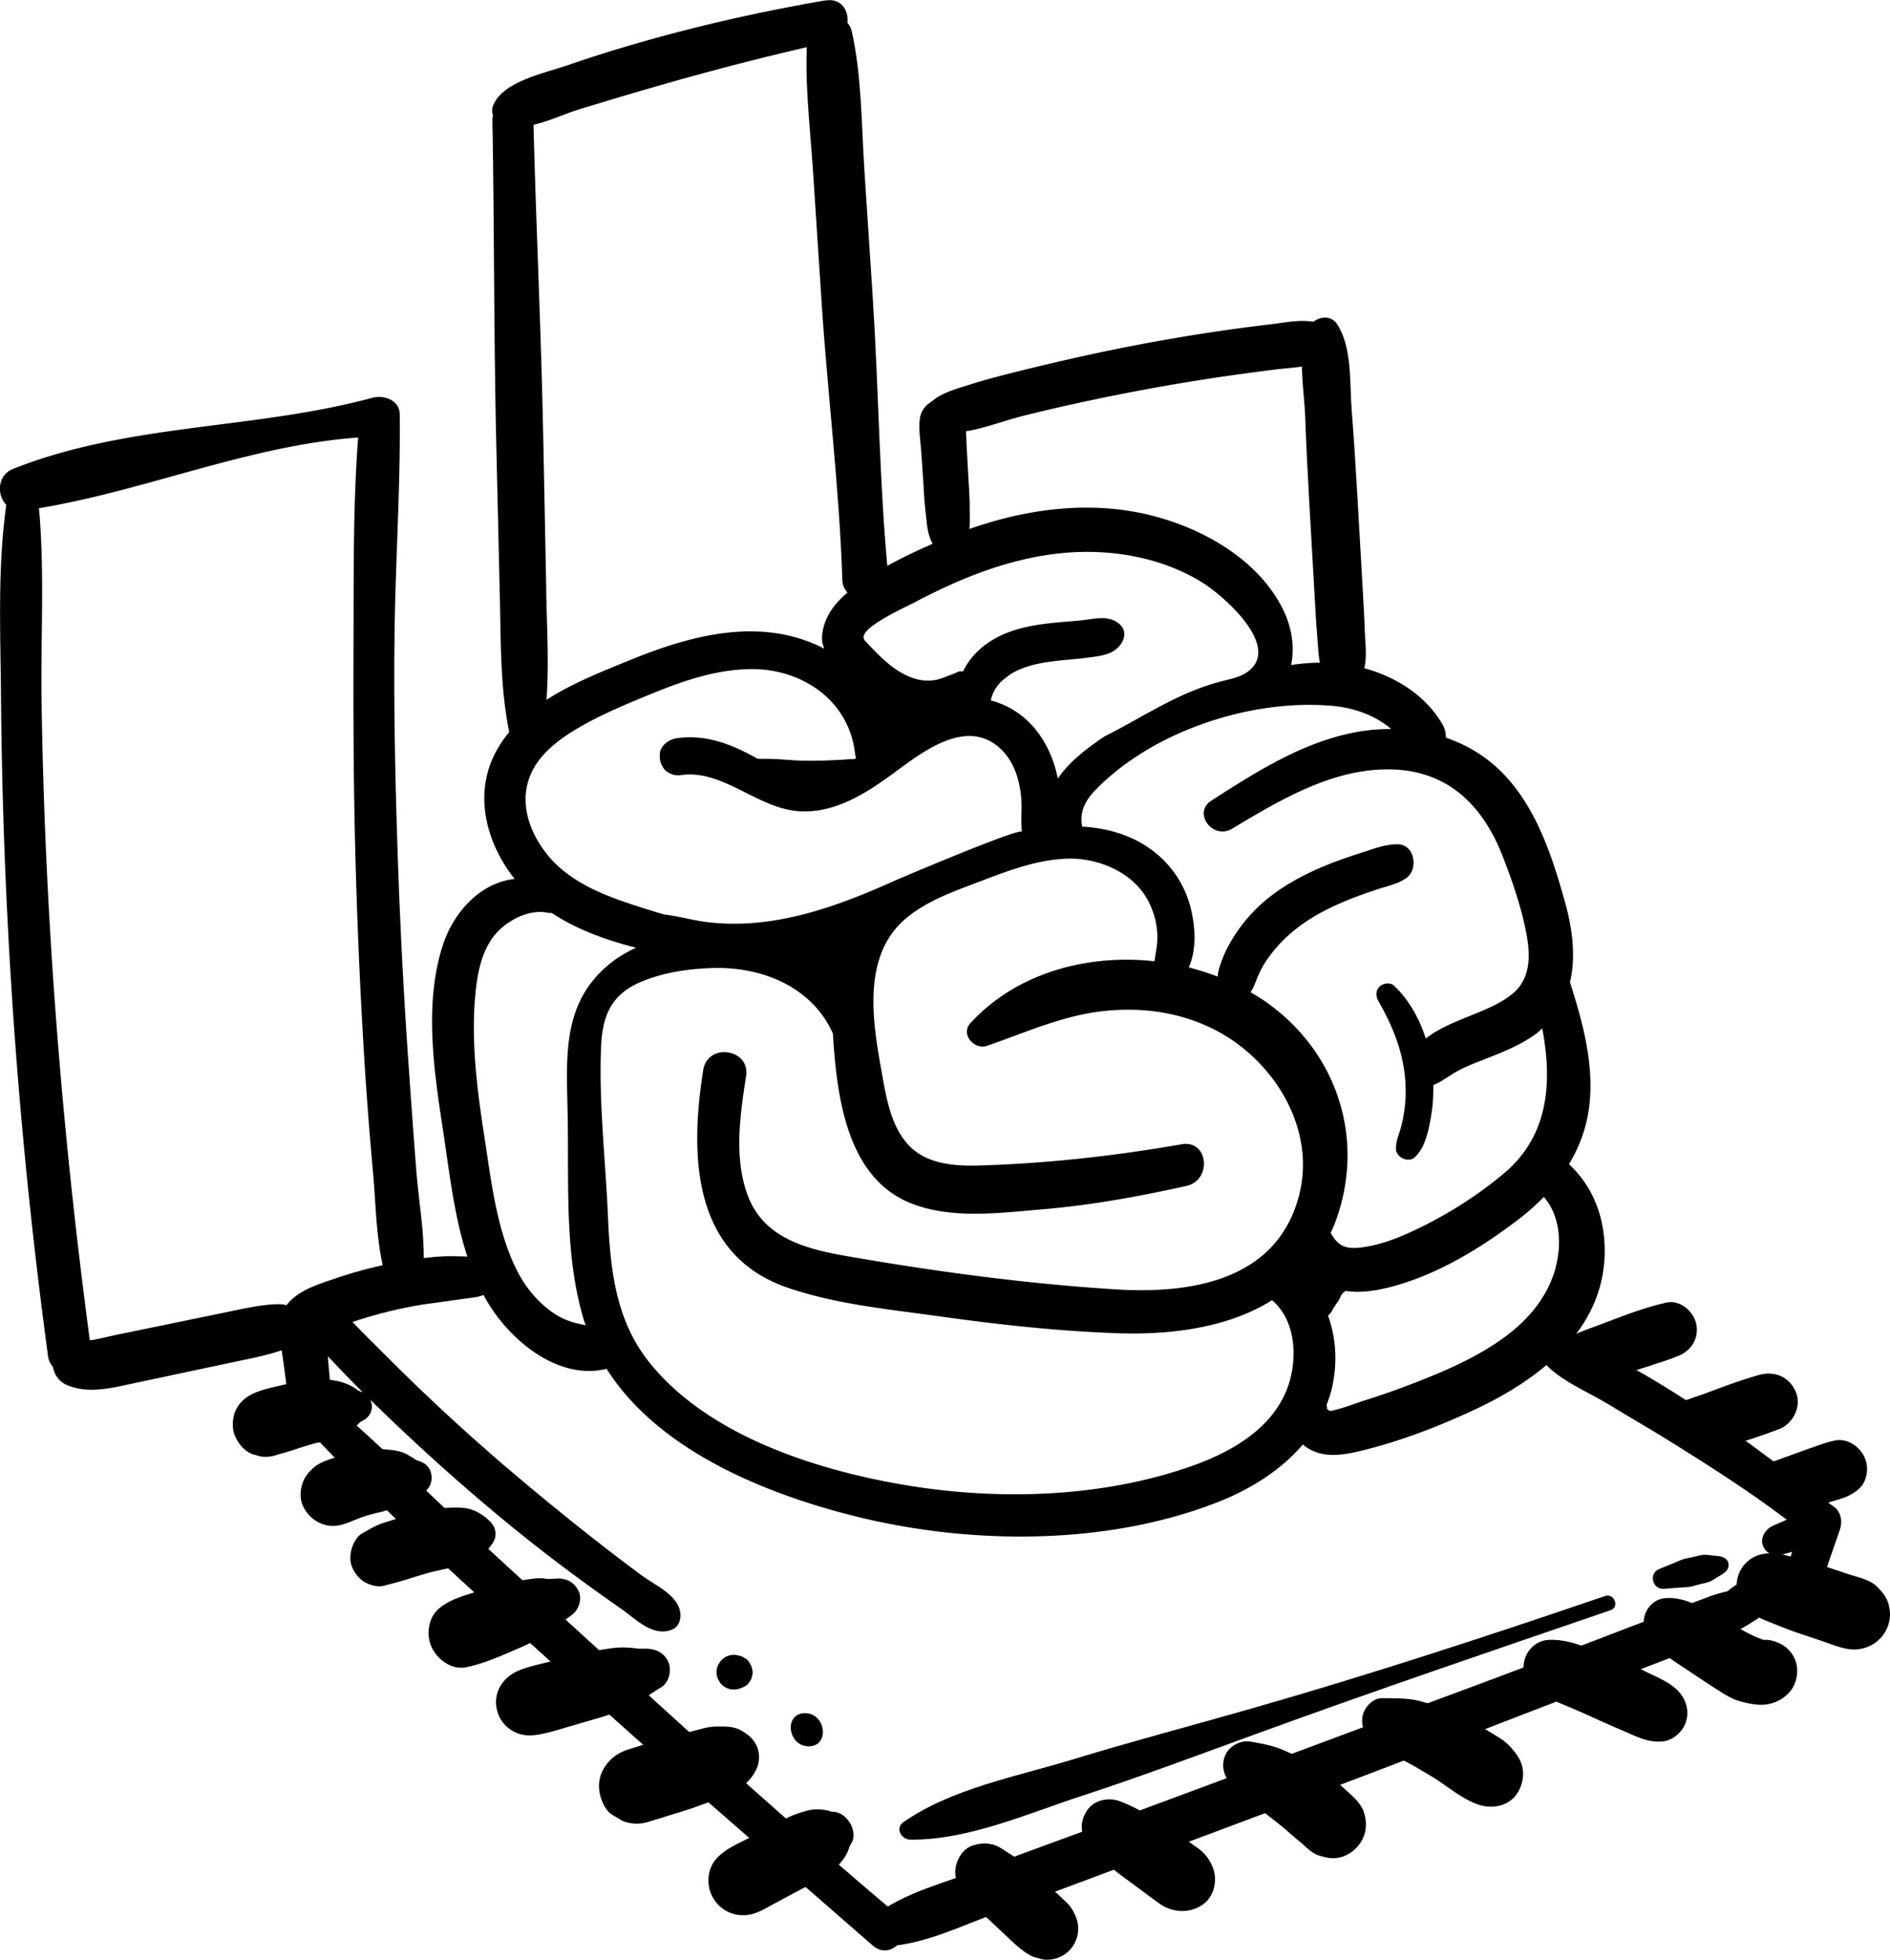 <svg id="prefix__Capa_2" data-name="Capa 2" xmlns="http://www.w3.org/2000/svg" viewBox="0 0 209.6 217.29"><defs><style>.prefix__cls-1{fill:none}</style></defs><g id="prefix___Layer_" data-name="&amp;lt;Layer&amp;gt;"><path class="prefix__cls-1" d="M147.37 74.77c-2.22 1.55-4.61-.16-5.49-2.32-1-2.41-1.64-4.7-3.19-6.85-1.6-2.22-3.66-4.12-6.02-5.49-5.32-3.06-11.83-3.15-17.39-.69-.69.3-1.3.23-1.81-.05-.46.07-.93-.09-1.25-.6-1.39-2.11-1.57-4.93-2.08-7.36-.25-1.2.81-2.11 1.85-2.34 10.16-2.11 20.6-3.36 30.93-4.42 1.16-.12 2.13.72 2.32 1.83 1.11 7.08 2.25 14.14 3.36 21.21.37 2.29 1.04 5.49-1.23 7.08zM96.62 66.05c.12.81-.28 1.69-.95 2.15-.88.63-1.44 1.27-1.69 2.34-.35 1.48-1.76 2.48-3.29 1.85-6.78-2.78-14.38-1.5-19.98 3.19-.86.72-1.78.69-2.52.25-.76 1.64-3.61 1.27-3.89-.74-1.32-9.4-.83-19.22-1.04-28.68-.21-9.56-.46-19.15-.63-28.73-.02-1.39.74-2.29 2.06-2.59 8.17-1.97 16.3-3.98 24.45-6.04 1.25-.32 3.01.23 3.03 1.83.42 18.45 1.85 36.88 4.44 55.17zM198.41 165.64c-.8-.1-1.56-.28-2.33-.43-.31-.51-.73-.93-1.34-1.28-.48-.28-.97-.57-1.45-.85-.91-.53-1.81-1.06-2.72-1.6l-2.72-1.59c-.96-.56-2.02-.91-3.06-1.3-1.5-1.19-3.05-2.31-4.68-3.27-2.13-1.76-4.28-3.52-6.41-5.28-1.81-1.48-3.87-.14-4.21 1.69-3.94-.42-7.8.07-11.32 1.99-3.43 1.85-8.75 7.36-12.85 4.14-1.27-1.02-2.78-.37-3.52.88-8.08 13.73-27.25 10.02-40 7.29-6.74-1.46-13.64-2.87-20.16-5.05-5.65-1.9-10.95-4.68-14.12-9.91-.49-.81-1.5-1.09-2.36-1.04-2.66.14-4.7-1.16-6.07-3.36-.09-.16-.21-.28-.32-.42.21-.86-.35-1.92-1.46-1.76-5.3.74-10.51 1.94-15.67 3.36-1.78.49-1.64 2.75-.58 3.77 8.66 8.33 17.39 16.55 26.23 24.68 4.42 4.07 8.8 8.17 13.24 12.22 4.33 3.96 8.66 8.33 13.5 11.64 4.35 2.99 8.59 2.69 13.4 1.02 5.74-1.97 11.46-4.03 17.2-5.95 11.58-3.87 23.22-7.57 34.73-11.65 13.1-4.65 26.32-9.07 39.61-13.24 2.38-.74 1.81-4.42-.56-4.72zM42.4 138.99c.07 1.27-.56 2.34-1.74 2.87-3.59 1.62-7.27 3.03-11.02 4.24-3.26 1.02-7.25 2.71-10.7 2.06-.63-.12-1.11-.49-1.46-.97-.25 2.55-4.28 2.92-4.47.12-1.04-14.4-2.01-28.82-2.99-43.25-.51-7.29-1.02-14.61-1.5-21.9-.23-3.47-.39-6.92-.6-10.39-.09-1.74-.23-3.47-.28-5.21-.02-1.02.09-1.64.35-2.27-.07-.58-.14-1.16-.19-1.74-.05-.44.07-.76.23-1.06 0-.35 0-.69-.02-1.04-.05-.97.42-1.67 1.27-2.13 4.35-2.27 9.49-3.24 14.26-4.19 5.05-1.02 10.09-1.69 15.21-2.08 1.67-.14 2.82 1.18 2.73 2.8-.83 14.05-.53 28.27-.37 42.34.16 13.94.58 27.87 1.27 41.81z"/><path d="M174.01 129.07c1.15-1.93 1.96-4.07 2.24-6.46.55-4.63-.73-9.28-2.14-13.71.66-2.78.29-5.87-.54-8.83-1.39-5-3.11-10.32-6.75-14.17-1.84-1.94-4.06-3.29-6.47-4.11 0-.5-.11-1.02-.39-1.49-2.3-3.97-6.85-6.21-11.29-6.71-1.84-.21-3.67-.13-5.49.14.41-1.98.09-4.08-.81-5.98-2.93-6.16-10.12-9.84-16.55-11-7.35-1.32-14.94.29-21.7 3.24-3.38 1.47-7.07 3.2-9.94 5.55-1.15.94-2.17 2.06-2.68 3.47-.24.67-.39 1.4-.32 2.11 0 .07.1.42.22.8-.57-.3-1.15-.56-1.73-.78-6.57-2.49-13.65-.47-19.86 2.07-5.39 2.21-11.72 4.6-14.72 9.97-2.65 4.74-1.21 10.24 1.98 14.27-3.61.39-6.64 3.43-7.92 7.23-2.14 6.4-1.05 13.92-.05 20.43.96 6.27 1.56 13.1 4.67 18.74 2.49 4.52 7.97 9.27 13.5 7.92 5.76 9.09 17.65 13.87 27.59 16.35 12.77 3.18 27.97 3.28 40.36-1.64 3.49-1.39 6.85-3.48 9.26-6.32 1.96 1.65 4.4 1.19 6.53.68 4.31-1.05 8.59-2.7 12.6-4.58 6.73-3.15 13.66-8.31 14.3-16.33.32-4.08-.88-8.03-3.91-10.85zm-26.34-50.82c2.45.22 4.8 1.03 6.61 2.58-.61 0-1.23.02-1.84.07-6.71.58-12.58 4.32-18.1 7.87-2.12 1.36.18 4.38 2.28 3.12 5.44-3.25 11.41-6.85 17.99-6.57 6.09.26 9.84 4.06 11.99 9.5 1.07 2.71 2.06 5.6 2.63 8.46.48 2.42.62 5.07-1.41 6.83-2.49 2.16-6.98 2.85-9.7 5.04-.71-2.2-1.85-4.28-3.51-5.85-.44-.42-1.2-.3-1.6.08-.47.45-.45 1.06-.15 1.6 1.42 2.5 2.51 5.03 2.89 7.9.18 1.38.19 2.77 0 4.15-.09.68-.22 1.37-.41 2.04-.22.8-.55 1.48-.53 2.32.02.94 1.39 1.58 2.09.92 1.23-1.15 1.59-3.24 1.85-4.85.17-1.04.21-2.1.2-3.16.91-.35 1.63-.94 2.48-1.43.94-.55 1.98-.94 2.99-1.34 2.1-.83 4.26-1.64 6.07-3.02.2-.15.35-.33.54-.5 1.11 5.84.8 11.81-4.18 16.03-2.97 2.52-6.48 4.72-9.99 6.37-1.83.86-3.79 1.63-5.81 1.89-1.87.24-2.67-.16-3.48-1.61.16-.35.32-.68.46-1.05 3.51-9.23.29-19.09-7.81-24.67-.49-.34-1.01-.65-1.53-.95.25-.4.43-.81.61-1.27.31-.84.71-1.62 1.15-2.26 1.08-1.57 2.24-2.73 3.7-3.82 1.65-1.23 3.48-2.13 5.38-2.9.98-.4 1.98-.75 2.98-1.09 1.14-.39 2.47-.63 3.45-1.33 1.36-.96.94-3.71-.93-3.74-1.41-.02-2.78.53-4.12.96-1.11.35-2.21.73-3.29 1.15-2.33.91-4.63 2.06-6.62 3.58-1.9 1.45-3.42 3.2-4.6 5.27-.52.91-.93 1.87-1.22 2.88-.08.28-.12.56-.15.83-1.04-.4-2.11-.74-3.2-1.02.91-1.98.72-4.63.2-6.65-.89-3.48-3.32-6.24-6.6-7.71-1.71-.76-3.54-1.14-5.42-1.25-.3-1.5.26-2.78 1.33-3.9 6.28-6.62 17.32-10.29 26.36-9.49zm-51.86-7.83c.51-1.28 4.79-3.19 5.54-3.59 5.26-2.79 10.84-5.03 16.83-5.54 5.19-.44 10.84.55 15.28 3.38 2.27 1.44 8.81 7.12 4.82 9.87-.74.51-1.64.7-2.51.92-5.07 1.25-8.76 3.93-13.32 6.21-1.88 1.29-3.84 2.74-5.14 4.65-.32-1.66-.95-3.26-1.89-4.66-1.4-2.1-3.37-3.43-5.54-4 .02-.09.03-.17.05-.26.13-.36.19-.52.27-.68.03-.06.09-.17.11-.23.19-.3.41-.58.68-.89.26-.21.43-.37.62-.51.29-.22.6-.43.92-.61.07-.03.4-.18.38-.18.18-.08.36-.15.54-.22 1.5-.57 3.08-.75 4.83-.92.98-.09 1.96-.18 2.93-.32 1.22-.17 2.46-.4 3.17-1.54.57-.92.33-1.84-.61-2.38-1.18-.68-2.47-.29-3.74-.15-1.16.12-2.33.19-3.5.32-2.02.22-4.1.61-5.91 1.56-1.65.86-3.02 2.13-3.82 3.8-.21-.03-.42-.03-.62.07-.45.22-.92.36-1.38.55-1.98.84-3.88.25-5.59-.96-1.18-.83-2.17-1.89-3.16-2.94-.12-.12-.24-.25-.27-.42a.542.542 0 01.04-.35zM58.7 86.24c.92-2.52 3.2-4.22 5.43-5.53 2.61-1.53 5.48-2.71 8.28-3.85 3.39-1.39 6.93-2.58 10.63-2.67 5.86-.15 11.2 3.49 11.8 9.49.01.13.07.23.11.35-.07.05-.14.09-.21.13-.37 0-.74.03-1.13.06-.59.04-1.19.06-1.78.09-1.03.04-2.06.05-3.08.02-1.17-.04-2.35-.18-3.52-.19-.4 0-.8 0-1.2-.01-.45-.24-.89-.49-1.34-.71-2.4-1.21-5.02-1.99-7.72-1.55-.82.13-1.78.83-1.8 1.75-.01.61.05.98.38 1.5.37.59 1.22.93 1.9.83 4.71-.73 8.57 3.75 13.26 4 4.06.22 7.6-2.16 10.72-4.47 3.08-2.27 7.81-5.83 11.43-2.55 1.57 1.42 2.21 3.48 2.39 5.53.11 1.25-.07 2.55.08 3.77-.07-.55-13.07 4.96-14.16 5.44-6.61 2.97-13.68 5.52-21.03 4.53-1.46-.2-3-.64-4.51-.81-.36-.11-.72-.21-1.07-.32-1.48-.46-2.97-.93-4.42-1.47-2.82-1.06-5.59-2.51-7.49-4.9-1.88-2.35-3.02-5.49-1.95-8.45zm2.53 59.24c-1.76-1.25-3.11-2.97-4.04-4.9-2.15-4.45-2.72-9.7-3.47-14.53-.81-5.22-1.51-10.64-.99-15.93.21-2.14.63-4.4 1.92-6.18 1.28-1.75 3.96-3.23 6.14-2.73.14.03.26.02.39.01 2.25 1.49 4.84 2.55 7.39 3.31.36.11 1.09.33 1.97.54-.98.47-1.91.99-2.72 1.63-5.53 4.34-5 10.35-4.87 16.72.16 7.54-.41 15.74 1.83 23.03.05.17.12.32.18.48-1.29-.23-2.48-.56-3.73-1.45zm81.47 8.6c-1.72 4.35-6.1 6.87-10.3 8.38-10.15 3.65-21.91 3.95-32.46 2.12-9.84-1.71-21.83-5.6-28.18-13.85-3.55-4.62-4.1-10.3-4.34-15.93-.27-6.24-1.04-12.7-.75-18.94.16-3.34 1.2-5.63 4.38-6.98 2.48-1.06 5.28-1.47 7.97-1.55 5.59-.17 11.08 2.16 13.35 7.27.42 6.82 1.46 15.96 8.67 18.82 4.46 1.77 9.72 1.07 14.37.68 5.47-.45 10.81-1.42 16.16-2.61 2.87-.64 2.46-5.14-.53-4.62-7.33 1.28-14.9 2.13-22.34 2.35-2.9.09-6.15-.13-8.16-2.5-1.79-2.12-2.28-5.15-2.75-7.79-1-5.55-2.26-12.88 2.62-17.05 2.33-1.99 5.32-3.03 8.13-4.1 3.21-1.22 6.6-2.54 10.08-2.58 3.29-.03 6.96 1.54 8.6 4.48.72 1.29 1.14 2.77 1.13 4.26 0 .95-.21 1.79-.31 2.64-7.48-.83-15.33 1.3-20.42 6.86-1.14 1.25.44 3 1.85 2.51 4.27-1.47 8.48-3.4 13.02-3.86 4.15-.43 8.22.12 11.98 1.96 6.71 3.3 11.6 11.06 9.56 18.63-2.5 9.3-11.94 10.8-20.27 10.28-9.92-.62-19.9-1.96-29.69-3.66-4.56-.79-9.34-1.95-11.14-6.74-1.57-4.17-.85-8.97-.19-13.25.47-3.05-4.26-3.73-4.75-.68-1.5 9.41-1.27 20.49 9.35 24.14 5.41 1.86 11.43 2.42 17.07 3.21 6.45.9 12.97 1.61 19.48 1.84 6.02.21 12.33-.62 17.18-3.66 2.74 2.33 2.88 6.74 1.63 9.93zm29.83-13.55c-.84 3.11-2.86 5.6-5.4 7.52-2.97 2.25-6.39 3.75-9.83 5.11a91.46 91.46 0 01-6.02 2.13c-1 .32-2 .73-3.01.98-.4.1-.68.21-.83.14-.42-.2-.26-.46-.26-.27 0-.13-.04-.24-.07-.36.25-.64.47-1.29.62-1.98.61-2.7.44-5.46-.45-7.93.18-.17.36-.34.46-.58.04-.08.08-.15.12-.23.13-.19.25-.38.39-.57.21-.27.35-.59.5-.89.05-.09.12-.17.18-.25.09-.08.2-.14.3-.22 1.69.26 3.45-.03 5.15-.48 5.06-1.35 9.8-4.24 13.94-7.39 1.04-.79 2.01-1.64 2.89-2.55 1.83 2.08 2 5.25 1.31 7.81z"/><path d="M54.61 140.08c-1.41-.79-2.77-.78-4.36-.8-1.49-.02-2.96.15-4.43.38-2.88.43-5.74 1.1-8.49 2.04-2.6.88-6.06 1.85-6.31 5.11-.11 1.41.24 2.89.42 4.28.21 1.57.42 3.13.62 4.7.4 3.05 5.03 2.52 4.74-.55l-.37-3.93c-.11-1.17-.11-2.45-.33-3.61.35-.15.86-.36.98-.41 1.17-.45 2.36-.85 3.56-1.21 2.26-.68 4.54-1.2 6.87-1.53 1.24-.18 2.48-.33 3.73-.52.56-.08 1.12-.13 1.67-.24.77-.14 1.35-.53 2.02-.9 1.21-.67.61-2.29-.32-2.81z"/><path d="M99.52 212.28c-10.84-9.09-21.35-18.64-31.82-28.17-5.1-4.64-10.2-9.28-15.26-13.96-5.32-4.92-10.45-10.12-15.98-14.8-1.62-1.37-4.24 1.02-2.75 2.65 9.5 10.39 20.34 19.85 30.76 29.3C75.1 196.95 86 206.27 96.8 215.72c2.12 1.86 4.9-1.62 2.73-3.44z"/><path d="M200.14 175.49c-.81-2.1-3.43-1.64-4.18.13-2.14.48-4.17.58-6.3 1.36-2.16.8-4.29 1.65-6.44 2.47-3.94 1.51-7.87 3.02-11.82 4.51-8.42 3.19-16.88 6.28-25.32 9.44-8.25 3.09-16.52 6.17-24.78 9.22-4.13 1.53-8.29 3.01-12.4 4.58-3.93 1.5-8.7 2.63-12.02 5.27-1.5 1.19-.52 3.38 1.3 3.32 4.24-.13 8.64-2.37 12.6-3.78 3.97-1.41 7.91-2.91 11.87-4.38 8.44-3.14 16.87-6.3 25.3-9.48 8.25-3.11 16.45-6.34 24.68-9.5 4.11-1.58 8.23-3.16 12.34-4.74 2.14-.83 4.31-1.61 6.43-2.49 2.08-.85 3.66-2.14 5.55-3.22 1.75.85 3.97-.67 3.18-2.73z"/><path d="M203.37 167.06c-4.87-3.61-9.57-7.36-14.66-10.69-2.52-1.65-5.07-3.29-7.71-4.73-1.26-.69-2.54-1.37-3.82-2.03-1.34-.69-2.96-1.57-4.49-1.66-1.44-.08-2.72 1.54-1.7 2.83 1.75 2.2 4.94 3.44 7.31 4.88 2.55 1.55 5.14 3.03 7.66 4.62 4.61 2.89 9.28 5.89 13.56 9.28l-1.29 4.17c-2.48.67-5.18 1.17-6.98 3.02-.76.78-.01 1.89.84 2.1 1.48.37 2.71.05 4.17-.34 1.35-.37 2.76-.66 4.08-1.13 1.5-.54 1.7-2.01 2.18-3.38.51-1.46 1.01-2.92 1.52-4.39.31-.88.15-1.95-.65-2.55zM178 176.96c-13.06 4.45-26.11 8.73-39.38 12.52-6.54 1.87-13.13 3.6-19.63 5.59-6.19 1.89-13.41 3.21-18.79 6.95-.98.68-.23 1.95.76 1.95 6.4.06 12.99-2.89 19-4.85 6.62-2.16 13.15-4.62 19.69-7 12.93-4.71 25.94-9.13 38.96-13.59 1.03-.35.41-1.92-.61-1.57z"/><path d="M189.89 172.45c-.36-.03-.76-.09-1.12-.04-.32.04-.64.14-.95.21-.4.09-.82.15-1.21.28-.28.09-.56.22-.83.34-.59.24-1.19.48-1.78.73-1.21.49-.74 2.29.54 2.19l1.93-.15c.3-.02.6-.03.9-.07.38-.06.77-.19 1.14-.29.33-.08.69-.14 1-.25.34-.12.67-.36.98-.55.56-.33 1.38-.75 1.18-1.54-.19-.79-1.13-.79-1.78-.84zM201.59 169.35c-.18-.73-.82-1.27-1.56-1.38-.44-.06-.84.06-1.24.24-.29.13-.57.25-.86.38-.29.13-.57.25-.86.38-.14.06-.28.12-.41.18-.39.18-.69.41-.93.77-.27.41-.39.81-.27 1.29.11.43.41.89.86 1.03.33.13.49.17.65.17.29.04.57 0 .85-.1l.44-.12c.29-.08.58-.16.87-.25l.93-.27c.3-.08.53-.14.8-.34.62-.45.9-1.25.72-1.98zM71.28 174.76c-1.77-1.31-3.52-2.64-5.25-4a306.99 306.99 0 01-10.49-8.6 235.21 235.21 0 01-9.76-8.91c-1.67-1.61-3.29-3.26-4.94-4.89-1.6-1.58-3.06-3.33-5.01-4.48-1.41-.83-3.24 1.06-2.55 2.47.99 2.02 2.69 3.59 4.22 5.22 1.57 1.67 3.21 3.29 4.86 4.88 3.33 3.22 6.76 6.35 10.28 9.37 3.43 2.95 6.95 5.78 10.58 8.48 1.86 1.38 3.75 2.74 5.65 4.06 1.65 1.15 3.49 3.14 5.61 2.34.7-.26.98-.93.98-1.62-.02-2.1-2.67-3.22-4.17-4.33zM83.33 184.73c-.08-.14-.16-.28-.23-.43-.15-.22-.34-.38-.56-.49-.2-.15-.43-.23-.68-.26-.07-.02-.13-.03-.2-.05a2 2 0 00-.97.11c-.32.13-.59.33-.81.6-.09.15-.18.3-.26.44-.13.31-.18.64-.14.97.02.26.1.49.24.7.1.24.26.43.48.59.27.22.58.35.92.4a2 2 0 00.97-.11c.33-.13.47-.2.61-.28.22-.15.38-.34.49-.56.1-.13.17-.28.19-.45.09-.23.11-.47.07-.71l-.12-.47zM89.27 189.95c-2.37 0-1.93 3.67.42 3.67s1.93-3.67-.42-3.67zM119.34 212.61c-.16-.42-.37-.83-.63-1.19-.26-.37-.71-.74-1.06-1.08-.31-.31-.64-.6-.97-.89-.66-.57-1.33-1.14-1.99-1.71-.64-.55-1.28-1.12-1.93-1.66-.34-.27-.72-.5-1.09-.74-.5-.33-.97-.66-1.56-.82-.77-.21-1.46-.14-2.21.09-1.06.33-1.71 1.39-1.91 2.41-.22 1.1.24 2.16.93 2.99.45.54.89 1.06 1.39 1.55.63.61 1.28 1.2 1.92 1.8.62.58 1.24 1.17 1.86 1.75.32.3.64.59.98.87.29.24.56.44.89.64.46.27.49.3.99.44.23.06.46.13.7.19.59.08 1.17.01 1.73-.2.58-.23 1.06-.58 1.45-1.07.75-.95.95-2.25.51-3.38zM134.63 207.48c-.24-.96-.88-1.9-1.68-2.49-1.18-.87-2.43-1.66-3.64-2.48-1.6-1.09-3.29-2.1-5.1-2.79-1.21-.46-2.78-.19-3.58.91-.32.44-.53.93-.63 1.46-.13.68.1 1.69.56 2.23 1.1 1.3 2.34 2.54 3.71 3.56 1.18.87 2.36 1.74 3.54 2.62.5.37 1.01.77 1.58 1.02 1.3.55 2.73.49 3.92-.3 1.21-.79 1.66-2.38 1.33-3.73zM151.27 200.95c-.36-1.03-1.18-1.73-1.97-2.44-.37-.34-.74-.68-1.14-.99-.82-.63-1.68-1.2-2.56-1.75-1.09-.68-2.19-1.27-3.37-1.77-1.12-.47-2.35-.69-3.54-.9-1.12-.2-2.45.53-2.85 1.61-.43 1.16-.11 2.33.8 3.15.72.65 1.37 1.36 2.13 1.95.77.6 1.51 1.22 2.28 1.81.75.58 1.49 1.18 2.19 1.81.38.33.77.65 1.15.97.58.5 1.16 1.12 1.91 1.34.63.18 1.23.35 1.89.27.82-.09 1.55-.48 2.14-1.04 1.1-1.06 1.42-2.59.92-4.03zM168.25 194.61c-.51-.7-1.07-1.35-1.8-1.82-.7-.45-1.42-.88-2.14-1.3-1.02-.6-2.07-1.2-3.16-1.67-1.06-.46-2.2-.79-3.31-1.11-.79-.23-1.47-.34-2.28-.38-.77-.04-1.54-.04-2.31-.05-.98 0-1.86.96-2.1 1.82-.25.89.02 2.07.83 2.62.72.48 1.39 1.02 2.09 1.52.92.66 2 1.13 2.98 1.7-.28-.16-.55-.33-.83-.49.85.51 1.71 1.01 2.57 1.52 1.69 1.03 3.25 2.44 5.12 3.1 1.45.51 3.27.25 4.24-1.08.93-1.29 1.05-3.05.09-4.37zM186.51 187.99c-.88-1.33-2.66-1.98-4.06-2.68-1.01-.5-2.04-.95-3.09-1.37-1.05-.41-2.1-.81-3.16-1.2-1.5-.54-3-1.04-4.62-.9-1.19.1-2.19 1.05-2.5 2.17-.34 1.22.12 2.27 1 3.13.94.91 2.26 1.42 3.45 1.92 1.08.45 2.15.91 3.21 1.4 1.03.47 2.05.92 3.09 1.36 1.46.62 2.81 1.39 4.46 1.27 1.13-.08 2.16-.92 2.59-1.94.45-1.07.26-2.21-.36-3.16zM198.67 183.29c-.62-.85-1.59-1.33-2.62-1.47h-.48c-1.63-.57-3.1-1.53-4.56-2.34-1.92-1.06-4.11-2.5-6.39-2.28-1.67.17-2.78 2.02-2.15 3.57.7 1.74 2.44 2.92 3.95 3.92 1.32.87 2.63 1.76 3.96 2.61.77.49 1.56 1.02 2.44 1.28 1.29.38 2.73.68 4.03.15 1.12-.45 1.99-1.27 2.32-2.46.28-1.02.14-2.1-.5-2.98z"/><path d="M209.49 178.04c-.22-.91-.67-1.45-1.33-2.12-.78-.79-2.15-1.05-3.18-1.39-.87-.29-1.74-.58-2.6-.87-1.09-.37-2.21-.65-3.33-.95-.42-.11-.84-.23-1.27-.34-.7-.19-1.37-.2-2.1-.1a3.542 3.542 0 00-2.95 2.55c-.17.6-.18 1.16-.03 1.77.2.81.6 1.32 1.2 1.91.83.82 1.91 1.17 2.98 1.6.85.34 1.69.68 2.56.97.84.28 1.67.56 2.51.84 1.33.44 2.82 1.15 4.22.94 1.57-.24 2.85-1.29 3.28-2.83.19-.67.2-1.29.03-1.97zM94.29 202.18c-.36-.66-1.05-1.25-1.84-1.3-.08 0-.16 0-.24-.01-.32-.12-.67-.19-1.01-.23-.79-.08-1.32 0-2.08.22-.22.07-.43.14-.65.21-.93.31-1.78.81-2.65 1.27-.87.46-1.74.92-2.61 1.37-1.33.7-2.86 1.29-3.84 2.46-.97 1.17-1.04 2.9-.33 4.19a3.835 3.835 0 003.76 1.97c1.19-.12 2.2-.81 3.24-1.36l2.52-1.35c1.02-.55 2.19-1.04 3.12-1.72 1.07-.78 2.12-1.77 2.5-3.07.06-.17.15-.32.25-.48.39-.65.21-1.58-.13-2.19zM83.96 193.67c-.37-.85-.95-1.33-1.74-1.79-.87-.5-1.78-.45-2.74-.45-.8 0-1.51.21-2.28.41-1 .26-2.01.52-3.01.77-1 .26-1.98.58-2.97.88l-1.48.46c-1.38.43-2.4 1.25-3.01 2.59-.35.79-.37 1.69-.17 2.51.19.77.65 1.75 1.36 2.18.36.21.71.42 1.07.64.67.28 1.38.38 2.1.3.5-.05.98-.23 1.46-.37.49-.15.99-.3 1.48-.46 1.02-.32 2.05-.61 3.05-.97.97-.35 1.93-.7 2.9-1.06.73-.27 1.41-.61 2.06-1.05.83-.57 1.45-1.23 1.88-2.17.32-.69.34-1.73.04-2.42zM74.14 184.31c-.46-1.05-1.39-1.51-2.5-1.51h-.54c-.14 0-.22 0-.35-.02l-.49-.05c-.71-.07-1.41-.1-2.11-.02-1.39.17-2.72.41-4.08.75-1.13.28-2.27.57-3.4.85-1.1.28-2.31.52-3.34 1-1.68.79-2.66 2.46-2.21 4.31.44 1.79 2.12 2.94 3.96 2.78 1.36-.12 2.76-.6 4.07-.98l3.48-1.01c1.13-.33 2.17-.77 3.25-1.23 1.23-.53 2.27-1.42 3.43-2.09.87-.5 1.21-1.91.82-2.79zM64.17 176.44c-.42-.96-1.32-1.47-2.36-1.42-.28.01-.56.03-.84.04-.07 0-.14 0-.21.01-.13 0-.4-.06-.49-.07-.51-.04-.93 0-1.41.07-1.16.15-2.26.37-3.39.68-.9.25-1.82.48-2.71.76-.93.28-1.97.59-2.84 1.03-.89.46-1.75 1.06-2.12 2.05-.29.79-.36 1.57-.16 2.39.42 1.69 2.24 3.26 4.09 2.87 2.18-.47 4.23-1.42 6.27-2.31 1.09-.48 2.11-1.07 3.12-1.69.59-.36 1-.82 1.51-1.3-.56.52 0 .08.11 0 .22-.16.44-.33.67-.49.77-.57 1.17-1.73.77-2.64zM54.3 168.65c-.36-.36-.73-.63-1.16-.89-.93-.55-1.82-.63-2.89-.61-1.02.02-1.99.19-2.99.41-1.19.27-2.38.57-3.55.92-.48.14-.96.3-1.44.46-.74.26-1.42.69-2.1 1.07-.61.34-1.01 1.13-1.18 1.75-.18.65-.2 1.4.08 2.04.23.53.57.98 1.01 1.36.54.47 1.66.85 2.38.68 1.19-.28 2.34-.62 3.5-.99.48-.15.96-.29 1.45-.43.19-.05.38-.1.56-.15l.27-.06c1.19-.27 2.37-.52 3.54-.86 1.22-.35 2.09-1.18 2.81-2.19.61-.85.43-1.81-.29-2.52zM46.79 162.11c-.2-.08-.4-.15-.6-.22-.6-.36-1.03-.66-1.49-.83-.56-.22-1.16-.28-1.75-.34-.65-.07-1.33-.14-1.97-.06-1.05.12-2.12.45-3.13.75-.99.29-2.27.62-3.05 1.3-.63.55-1.08 1.12-1.31 1.94-.2.72-.23 1.55.08 2.25.64 1.47 2.12 2.44 3.75 2.26.96-.11 1.83-.59 2.73-.91.55-.2 1.11-.35 1.68-.5.35-.07.7-.14 1.03-.26.29-.1.56-.24.85-.36.26-.1.51-.2.77-.3a4.16 4.16 0 001.72-1.17c-.19.18-.37.36-.56.54.11-.09.22-.19.33-.28.03-.02.13-.1.22-.17l.63-.21c1.53-.48 1.51-2.86.05-3.42zM40.19 154.36c-.17-.06-.33-.13-.5-.2-1.54-1.27-4.02-1.39-5.88-1.09-.83.13-1.65.3-2.46.49-1.07.26-2.21.47-3.22.93-.89.4-1.64 1.05-2.03 1.97-.34.81-.4 1.93-.04 2.75.38.88 1.05 1.69 1.97 2.03l.91.25c.63.09 1.24.02 1.84-.21 1.38-.35 2.71-.86 4.08-1.24.51-.1 1.02-.2 1.49-.37.42-.15.82-.34 1.23-.5.58-.23 1.11-.52 1.64-.86.3-.19.52-.41.72-.64.1-.05.19-.1.21-.11.64-.32 1.08-.85 1.09-1.6 0-.67-.39-1.37-1.04-1.62zM206.82 164.11c-.3.81-1.02 1.32-1.78 1.71-.69.35-1.55.53-2.29.79-.32.09-.65.21-.95.3-.37-1.48-1.83-2.22-2.99-3.01-.86-.58-1.69-1.13-2.55-1.69.69-.28 1.41-.53 2.13-.79.76-.28 1.53-.56 2.29-.83.95-.32 1.88-.69 2.85-.88 1.55-.3 3.06.95 3.43 2.38.16.69.12 1.34-.14 2.01zM197.32 158.44c-1.51.58-3.01 1.09-4.51 1.55-2.34-1.46-4.7-2.89-7.11-4.26 1.13-.46 2.13-.79 3.13-1.13 2.04-.76 4.07-1.53 6.16-2.13 1.74-.51 3.4.12 4.14 1.81.72 1.6-.25 3.54-1.81 4.17zM186.26 150.27c-1.02.46-2.13.76-3.19 1.13-1.04.35-2.08.65-3.15.95-.88-.35-1.6-.69-2.32-1.06-1.11-.58-2.27-1.06-3.38-1.67-.44-.23-.86-.49-1.25-.76.53-.37 1.27-.76 1.83-.97 1-.44 2.04-.79 3.06-1.18 2.27-.86 4.58-1.76 6.97-2.29 1.48-.32 2.94.95 3.26 2.29.37 1.53-.42 2.94-1.83 3.57zM46.19 130.04c-.32-4-.6-8-.88-12-.56-8-.97-16.01-1.23-24.02-.26-8.01-.43-16.03-.32-24.04.11-8.02.66-16.04.57-24.06-.02-1.57-1.78-2.15-3.02-1.82-13.08 3.55-27.07 2.8-39.86 7.89-1.76.7-1.82 2.88-.75 3.99-.99 6.97-.64 14.24-.59 21.21.07 8.16.3 16.31.71 24.46.81 16.3 2.32 32.55 4.51 48.72.07.51.28.88.55 1.2.13.88.76 1.68 1.57 2.01 2.07.84 4.15.48 6.26.03 2.01-.43 4.02-.85 6.02-1.28 2.01-.43 4.02-.85 6.02-1.28 2.06-.44 4.42-.85 6.36-1.68 2.71-1.16 1.55-4.79-1.18-4.77-1.98.02-4.12.54-6.06.94-2.01.41-4.02.82-6.03 1.24l-5.79 1.19c-.93.19-1.85.44-2.78.6-.11.02-.21.02-.31.03-2.08-15.57-3.6-31.22-4.49-46.9-.45-7.95-.74-15.91-.86-23.88-.11-7.09.36-14.38-.29-21.47 11.9-1.98 23.37-6.97 35.4-7.84-.53 6.92-.49 13.9-.51 20.84-.03 8.21-.03 16.42.18 24.64.2 8.02.55 16.04 1.05 24.04.25 4 .57 8 .93 11.99.35 3.9.34 8.13 1.5 11.89.62 2 3.81 1.57 4.02-.46.38-3.73-.4-7.68-.7-11.41zM60.58 65.49c-.11-5.72-.22-11.45-.34-17.17-.23-11.82-.81-23.62-1.1-35.44-.07-2.94-4.58-2.38-4.53.52.21 11.84.15 23.68.42 35.52l.4 17.16c.14 5.85 0 11.73 1.6 17.39.43 1.52 2.47.92 2.76-.32 1.37-5.76.9-11.79.78-17.67z"/><path d="M91.53.04C85 1.17 78.55 2.58 72.16 4.37c-3.09.86-6.15 1.79-9.17 2.85-2.51.88-7.15 1.74-8.29 4.44-.34.81.07 1.65.82 2.03 2.44 1.24 6.25-.81 8.65-1.55 3.06-.94 6.14-1.86 9.22-2.74 6.17-1.77 12.41-3.37 18.68-4.76 2.84-.63 2.44-5.1-.53-4.58z"/><path d="M96.83 33.64c-.32-4.93-.64-9.85-.97-14.78-.33-5.03-.29-10.37-1.38-15.3-.56-2.53-4.64-3.08-4.9-.07-.44 5.08.25 10.38.58 15.45l.97 14.78c.67 10.21 1.96 20.43 2.29 30.66.03.93.76 1.68 1.54 2.06.15.08.31.15.46.23.5.25 1.1.12 1.54-.18.17-.11.34-.23.51-.34.76-.51 1.12-1.48 1.03-2.36-.98-10.01-1.03-20.12-1.68-30.16zM107.54 56.16c0-1.08-.09-2.17-.15-3.25l-.18-3.25c-.07-1.28-.04-2.62-.39-3.86-.29-1.02-1.6-1.74-2.61-1.57-1.11.18-2.01 1-2.19 2.13-.18 1.16.06 2.47.14 3.64.08 1.12.15 2.25.23 3.37.07 1.08.11 2.17.24 3.24.15 1.2.16 2.5.75 3.58.4.74.97 1.27 1.87 1.28.79 0 1.6-.46 1.9-1.22.52-1.31.38-2.69.39-4.07z"/><path d="M146.68 35.95c-1.85-.68-3.65-.25-5.57-.02a212.381 212.381 0 00-17.21 2.75c-3.65.74-7.28 1.57-10.9 2.47-1.83.46-3.67.92-5.47 1.5-1.77.57-3.85 1.06-4.93 2.69-.51.78-.35 1.81.56 2.22 2.85 1.26 7.2-.67 10.06-1.39 3.85-.97 7.74-1.82 11.64-2.58 3.71-.72 7.44-1.36 11.19-1.9 1.87-.27 3.75-.52 5.63-.75 1.93-.23 3.74-.2 5.42-1.24 1.39-.86 1.06-3.2-.43-3.75z"/><path d="M151.36 70.18c-.05-1.7-.16-3.4-.25-5.09-.19-3.27-.37-6.54-.56-9.81-.19-3.27-.39-6.54-.65-9.8-.24-3.03.08-6.87-1.59-9.51-.79-1.26-2.62-.81-3.19.37-1.32 2.74-.49 6.78-.38 9.74.12 3.28.28 6.55.47 9.82.19 3.27.37 6.54.56 9.81.1 1.7.18 3.39.33 5.08.14 1.65.09 3.22 1.09 4.61 1.05 1.45 2.98.96 3.75-.43.8-1.45.47-3.18.43-4.79z"/></g></svg>